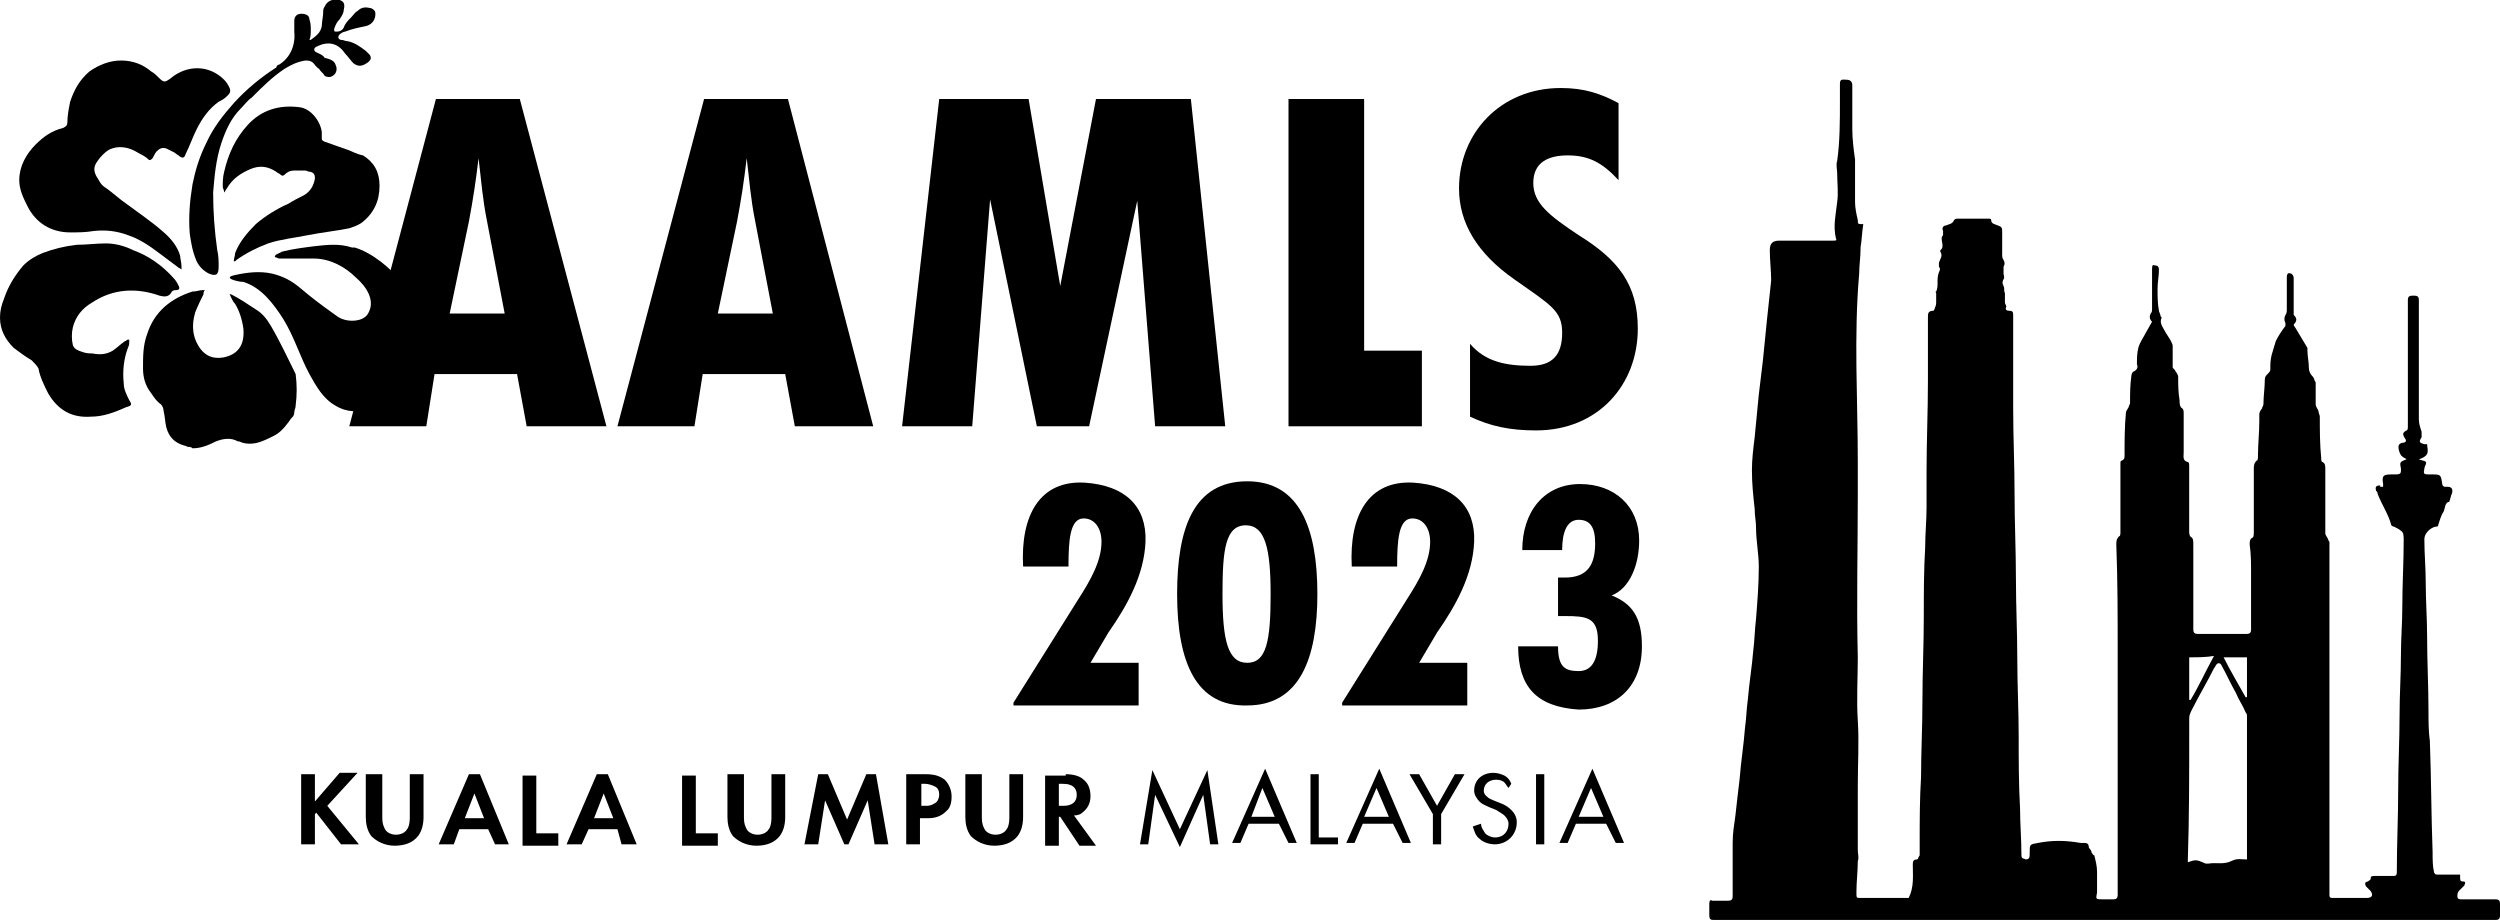 <svg version="1.1" class="aamls-brand" xmlns="http://www.w3.org/2000/svg" xmlns:xlink="http://www.w3.org/1999/xlink" x="0px" y="0px"
	 viewBox="0 0 181.8 67" style="enable-background:new 0 0 181.8 67;" xml:space="preserve">
<g>
	<g>
		<path class="st0" d="M19.7,23.7c-0.3-0.5-0.6-0.9-1.1-1.2c-0.6-0.4-1.2-0.8-1.8-1.1c0,0,0,0-0.1,0c0.1,0.2,0.2,0.5,0.4,0.7
			c0.3,0.5,0.5,1.1,0.6,1.8c0.1,1.2-0.4,1.9-1.5,2.1c-0.7,0.1-1.2-0.1-1.6-0.6c-0.6-0.8-0.7-1.7-0.4-2.7c0.2-0.5,0.4-0.9,0.6-1.3
			c0-0.1,0-0.2,0.1-0.3c-0.1,0-0.2,0-0.2,0c-0.2,0-0.4,0.1-0.7,0.1c-1.6,0.5-2.8,1.5-3.3,3.1c-0.3,0.8-0.3,1.6-0.3,2.5
			c0,0.7,0.2,1.3,0.6,1.8c0.2,0.3,0.4,0.6,0.7,0.8c0.1,0.1,0.2,0.3,0.2,0.5c0.1,0.4,0.1,0.8,0.2,1.2c0.2,0.7,0.6,1.1,1.3,1.3
			c0.1,0,0.2,0.1,0.3,0.1l0,0c0.1,0,0.2,0,0.3,0.1c0.6,0,1.1-0.2,1.7-0.5c0.5-0.2,1.1-0.3,1.6,0c0,0,0,0,0.1,0
			c0.4,0.2,0.9,0.2,1.3,0.1c0.4-0.1,0.8-0.3,1.2-0.5c0.4-0.2,0.7-0.5,1-0.9c0.1-0.1,0.2-0.3,0.3-0.4c0.1-0.1,0.2-0.2,0.2-0.4
			c0-0.2,0.1-0.3,0.1-0.5c0.1-0.8,0.1-1.5,0-2.3C21,26.2,20.4,24.9,19.7,23.7z"/>
		<path class="st0" d="M9,27.9c-0.1-0.9,0-1.8,0.3-2.6c0.1-0.2,0.1-0.3,0.1-0.5c0,0,0-0.1,0-0.1c0,0-0.1,0-0.1,0
			c-0.1,0-0.1,0.1-0.2,0.1c-0.3,0.2-0.6,0.5-0.9,0.7c-0.5,0.3-1,0.3-1.5,0.2l0,0c-0.2,0-0.4,0-0.7-0.1c-0.3-0.1-0.6-0.2-0.7-0.5
			c-0.1-0.4-0.1-0.9,0-1.3c0.2-0.8,0.7-1.4,1.4-1.8c1.5-1,3.2-1.1,4.9-0.5c0.4,0.1,0.7,0.1,0.9-0.3c0.1-0.1,0.2-0.1,0.3-0.1
			c0.2,0,0.3-0.1,0.2-0.3c-0.1-0.2-0.2-0.4-0.4-0.6c-0.8-0.9-1.8-1.6-2.9-2c-0.6-0.3-1.3-0.5-2-0.5c-0.7,0-1.4,0.1-2.1,0.1
			c-0.9,0.1-1.7,0.3-2.5,0.6c-0.5,0.2-1,0.5-1.4,0.9c-0.6,0.7-1.1,1.5-1.4,2.4C0.1,22.2,0,22.6,0,23.1c0,0.9,0.4,1.6,1,2.2
			c0.4,0.3,0.8,0.6,1.3,0.9c0.2,0.2,0.4,0.4,0.5,0.6c0.1,0.6,0.4,1.2,0.7,1.8c0.7,1.2,1.7,1.8,3.1,1.7c0.9,0,1.7-0.3,2.6-0.7
			c0.4-0.1,0.4-0.2,0.2-0.5C9.2,28.7,9,28.3,9,27.9z"/>
		<path class="st1" d="M14,13.4c-0.2,1.2-0.3,2.4-0.2,3.6c0.1,0.7,0.2,1.3,0.5,2c0.2,0.4,0.5,0.7,0.9,0.9c0.5,0.2,0.7,0.1,0.7-0.5
			c0-0.4,0-0.8-0.1-1.2c-0.2-1.4-0.3-2.8-0.3-4.2c0.1-1.2,0.2-2.4,0.6-3.6c0.3-0.9,0.7-1.8,1.4-2.5c0.3-0.3,0.5-0.6,0.8-0.8
			c0.8-0.8,1.5-1.5,2.4-2.1c0.5-0.3,0.9-0.5,1.5-0.6c0.2,0,0.4,0,0.6,0.2c0.1,0.1,0.2,0.3,0.4,0.4c0.1,0.2,0.3,0.3,0.4,0.5
			c0.1,0.1,0.3,0.1,0.4,0.1c0.4-0.1,0.6-0.5,0.4-0.9c-0.1-0.3-0.4-0.4-0.8-0.5C23.5,4,23.2,3.9,23,3.8c-0.2-0.1-0.2-0.3,0-0.4
			c0.4-0.2,0.8-0.3,1.2-0.2c0.4,0.1,0.7,0.4,0.9,0.7c0.2,0.2,0.4,0.5,0.6,0.7c0.4,0.3,0.7,0.2,1.1-0.1C27,4.3,27,4.2,26.9,4
			c-0.1-0.1-0.2-0.2-0.3-0.3c-0.4-0.3-0.8-0.6-1.3-0.7c-0.2,0-0.3-0.1-0.5-0.1c-0.1,0-0.2-0.1-0.2-0.2c0-0.1,0.1-0.2,0.1-0.2
			c0.1-0.1,0.3-0.2,0.4-0.2c0.5-0.2,1-0.3,1.5-0.4c0.4-0.1,0.7-0.4,0.7-0.9c0-0.2-0.1-0.3-0.3-0.4c-0.4-0.1-0.7-0.1-1,0.2
			c-0.2,0.1-0.3,0.3-0.5,0.5c-0.2,0.2-0.4,0.4-0.5,0.7c-0.1,0.2-0.3,0.3-0.5,0.3c-0.2,0-0.2,0-0.2-0.2c0.1-0.3,0.2-0.5,0.4-0.7
			C24.9,1.1,25,0.9,25,0.7C25.1,0.3,25,0.1,24.7,0c-0.4-0.1-0.9,0-1.1,0.5c-0.1,0.1-0.1,0.3-0.1,0.4c0,0.3-0.1,0.7-0.1,1
			c-0.1,0.5-0.4,0.7-0.8,1c0,0-0.1,0-0.1,0l0,0c0,0,0,0,0,0c0.1-0.2,0.1-0.5,0.1-0.7c0-0.3,0-0.5-0.1-0.8C22.5,1.1,22.2,1,21.9,1
			c-0.3,0-0.5,0.2-0.5,0.5c0,0.3,0,0.5,0,0.8c0.1,1-0.3,1.9-1.1,2.4c-0.1,0-0.2,0.1-0.2,0.2c-1.1,0.7-2.2,1.6-3.1,2.6
			c-0.8,0.9-1.5,1.8-2,2.9C14.5,11.4,14.2,12.4,14,13.4z"/>
		<path class="st0" d="M5.1,16.9c0.6,0,1.1,0,1.7-0.1c0.9-0.1,1.7,0,2.5,0.3c0.9,0.3,1.6,0.8,2.4,1.4c0.4,0.3,0.8,0.6,1.2,0.9
			c0.1,0.1,0.2,0.1,0.3,0.2l0,0c0-0.1,0-0.2,0-0.2c0-0.3-0.1-0.6-0.1-0.8c-0.2-0.7-0.7-1.3-1.3-1.8c-0.8-0.7-1.7-1.3-2.5-1.9
			c-0.6-0.4-1.1-0.9-1.7-1.3c-0.3-0.2-0.4-0.5-0.6-0.8c-0.2-0.4-0.2-0.7,0.1-1.1c0.2-0.3,0.5-0.6,0.8-0.8c0.2-0.1,0.5-0.2,0.8-0.2
			c0.6,0,1,0.2,1.5,0.5c0.2,0.1,0.4,0.2,0.6,0.4c0.1,0.1,0.2,0,0.3-0.1c0.1-0.2,0.2-0.4,0.3-0.5c0.2-0.2,0.4-0.3,0.7-0.2
			c0.2,0.1,0.4,0.2,0.6,0.3c0.1,0.1,0.3,0.2,0.4,0.3c0.2,0.1,0.3,0.1,0.4-0.2c0.3-0.6,0.5-1.2,0.8-1.8c0.4-0.8,0.9-1.5,1.6-2
			c0.2-0.1,0.4-0.2,0.6-0.4c0.2-0.2,0.3-0.3,0.2-0.6c-0.1-0.2-0.2-0.4-0.4-0.6c-1.1-1.1-2.7-1.1-3.9-0.1C12,6,11.9,6,11.6,5.7
			c-0.2-0.2-0.4-0.4-0.6-0.5c-0.6-0.5-1.3-0.8-2.2-0.8c-0.8,0-1.6,0.3-2.3,0.8C5.8,5.8,5.4,6.5,5.1,7.4C5,7.9,4.9,8.4,4.9,8.9
			c0,0.2-0.1,0.3-0.3,0.4c-0.8,0.2-1.4,0.6-2,1.2c-0.7,0.7-1.2,1.6-1.2,2.6c0,0.7,0.3,1.3,0.6,1.9C2.6,16.2,3.7,16.9,5.1,16.9z"/>
		<path class="st0" d="M25.3,10.9c-0.6-0.2-1.1-0.4-1.7-0.6c-0.2-0.1-0.2-0.1-0.2-0.3c0-0.1,0-0.3,0-0.4c-0.1-0.8-0.8-1.7-1.6-1.8
			c-1.5-0.2-2.8,0.2-3.8,1.3c-0.9,1-1.4,2.1-1.7,3.4c-0.1,0.4-0.1,0.7-0.1,1.1c0,0.1,0.1,0.2,0.1,0.4c0,0,0,0,0,0
			c0.1-0.1,0.1-0.2,0.2-0.3c0.4-0.7,1-1.1,1.7-1.4c0.7-0.3,1.3-0.2,1.9,0.2c0.1,0.1,0.2,0.1,0.3,0.2c0.1,0.1,0.2,0.1,0.3,0
			c0.2-0.2,0.4-0.3,0.7-0.3c0.3,0,0.5,0,0.8,0c0.1,0,0.2,0.1,0.4,0.1c0.3,0.1,0.3,0.3,0.3,0.5c-0.1,0.5-0.3,0.9-0.8,1.2
			c-0.4,0.2-0.8,0.4-1.1,0.6c-0.9,0.4-1.7,0.9-2.4,1.5c-0.6,0.6-1.2,1.3-1.5,2.1c0,0.2-0.1,0.4-0.1,0.6l0,0c0.1,0,0.1,0,0.1,0
			c0,0,0.1-0.1,0.1-0.1c0.7-0.5,1.5-0.9,2.3-1.2c0.9-0.3,1.9-0.4,2.9-0.6c1-0.2,2-0.3,3-0.5c0.3-0.1,0.6-0.2,0.9-0.4
			c0.9-0.7,1.3-1.6,1.3-2.7c0-1-0.4-1.7-1.2-2.2C25.9,11.2,25.6,11,25.3,10.9z"/>
		<path class="st0" d="M17.1,20c0.9-0.2,1.8-0.3,2.7-0.1c0.8,0.2,1.4,0.5,2.1,1.1c0.7,0.6,1.5,1.2,2.2,1.7c0.3,0.2,0.5,0.4,0.8,0.5
			c0.5,0.2,1.4,0.2,1.8-0.3c0.7-1-0.1-2.1-0.8-2.7c-0.8-0.8-1.9-1.4-3.1-1.4c0,0-2.5,0-2.5,0c-0.1,0-0.2-0.1-0.3-0.1
			c-0.1-0.2,0.4-0.3,0.5-0.4c0.8-0.2,1.6-0.3,2.4-0.4c0.9-0.1,1.8-0.2,2.7,0.1c0.1,0,0.1,0,0.2,0c1.3,0.4,2.6,1.5,3.4,2.5
			c0.7,0.8,1,1.9,1.1,2.9c0.1,1.1,0.2,2.3-0.1,3.3c-0.5,1.5-1.9,2.5-3.3,3c-0.8,0.3-1.7,0.3-2.5-0.2c-0.9-0.5-1.4-1.4-1.9-2.3
			c-0.7-1.3-1.1-2.7-1.9-4c-0.7-1.1-1.6-2.3-2.9-2.7C17.3,20.5,16.1,20.2,17.1,20z"/>
	</g>
</g>
<g>
	<g>
		<path class="st2" d="M57.8,31l-0.7-3.8h-6L50.5,31h-5.6l6.3-23.8h6.1L63.5,31H57.8z M52.2,22.8h4l-1.3-6.8
			c-0.3-1.5-0.4-2.8-0.6-4.5c-0.2,1.7-0.4,3-0.7,4.6L52.2,22.8z"/>
		<path class="st2" d="M38.3,31l-0.7-3.8h-6L31,31h-5.6l6.3-23.8h6.1L44.1,31H38.3z M32.7,22.8h4l-1.3-6.8c-0.3-1.5-0.4-2.8-0.6-4.5
			c-0.2,1.7-0.4,3-0.7,4.6L32.7,22.8z"/>
		<path class="st2" d="M75.4,31L72,14.5L70.7,31h-5.1l2.7-23.8h6.5l2.3,13.6l2.6-13.6h6.9L89.1,31H84l-1.3-16.4L79.2,31L75.4,31z"/>
		<path class="st2" d="M93.7,31V7.2h5.5v18.3h4.2V31H93.7z"/>
		<path class="st2" d="M106.9,30.3V25c1.1,1.3,2.6,1.6,4.4,1.6c1.6,0,2.3-0.8,2.3-2.4s-0.8-2-3.5-3.9c-2.7-1.9-4-4.1-4-6.6
			c0-4,3-7.3,7.4-7.3c1.7,0,2.9,0.4,4.2,1.1v5.6c-1.2-1.3-2.2-1.8-3.7-1.8c-1.4,0-2.5,0.5-2.5,2c0,1.5,1.2,2.4,3.3,3.8
			c2.9,1.8,4.3,3.6,4.3,6.8c0,4.1-2.9,7.4-7.4,7.4C109.8,31.3,108.4,31,106.9,30.3z"/>
	</g>
</g>
<g>
	<path class="st2" d="M22.8,58.4l1.9-2.2h1.3l-2.2,2.4l2.3,2.8h-1.3l-1.8-2.3l-0.1,0.1v2.2h-1v-5.1h1V58.4z"/>
	<path class="st2" d="M27.8,56.3v3.2c0,0.4,0.1,0.6,0.2,0.8c0.1,0.2,0.4,0.4,0.8,0.4c0.4,0,0.7-0.2,0.8-0.4c0.1-0.1,0.2-0.4,0.2-0.8
		v-3.2h1v3.1c0,0.5-0.1,1-0.4,1.4c-0.4,0.5-1,0.7-1.7,0.7s-1.3-0.3-1.7-0.7c-0.3-0.4-0.4-0.9-0.4-1.4v-3.1H27.8z"/>
	<path class="st2" d="M35.5,60.3h-2.1L33,61.4h-1.1l2.2-5.1h0.8l2.1,5.1H36L35.5,60.3z M35.2,59.5l-0.7-1.8l-0.7,1.8H35.2z"/>
	<path class="st2" d="M39,56.3v4.3h1.6v0.9H38v-5.1H39z"/>
	<path class="st2" d="M44.9,60.3h-2.1l-0.5,1.1h-1.1l2.2-5.1h0.8l2.1,5.1h-1.1L44.9,60.3z M44.6,59.5l-0.7-1.8l-0.7,1.8H44.6z"/>
	<path class="st2" d="M50.6,56.3v4.3h1.6v0.9h-2.6v-5.1H50.6z"/>
	<path class="st2" d="M54.1,56.3v3.2c0,0.4,0.1,0.6,0.2,0.8c0.1,0.2,0.4,0.4,0.8,0.4c0.4,0,0.7-0.2,0.8-0.4c0.1-0.1,0.2-0.4,0.2-0.8
		v-3.2h1v3.1c0,0.5-0.1,1-0.4,1.4c-0.4,0.5-1,0.7-1.7,0.7s-1.3-0.3-1.7-0.7c-0.3-0.4-0.4-0.9-0.4-1.4v-3.1H54.1z"/>
	<path class="st2" d="M59.5,56.3h0.7l1.4,3.3l1.4-3.3h0.7l0.9,5.1h-1l-0.5-3.2l-1.4,3.2h-0.3L60,58.2l-0.5,3.2h-1L59.5,56.3z"/>
	<path class="st2" d="M67.3,56.3c0.6,0,1,0.1,1.4,0.4c0.4,0.4,0.5,0.9,0.5,1.2c0,0.2,0,0.8-0.4,1.1c-0.3,0.3-0.7,0.5-1.3,0.5h-0.6
		v1.9h-1v-5.1H67.3z M66.9,58.6h0.4c0.2,0,0.4,0,0.7-0.2c0.2-0.1,0.3-0.4,0.3-0.6c0-0.3-0.1-0.5-0.3-0.6c-0.2-0.1-0.5-0.2-0.7-0.2
		h-0.3V58.6z"/>
	<path class="st2" d="M71.4,56.3v3.2c0,0.4,0.1,0.6,0.2,0.8c0.1,0.2,0.4,0.4,0.8,0.4c0.4,0,0.7-0.2,0.8-0.4c0.1-0.1,0.2-0.4,0.2-0.8
		v-3.2h1v3.1c0,0.5-0.1,1-0.4,1.4c-0.4,0.5-1,0.7-1.7,0.7s-1.3-0.3-1.7-0.7c-0.3-0.4-0.4-0.9-0.4-1.4v-3.1H71.4z"/>
	<path class="st2" d="M77.5,56.3c0.7,0,1.1,0.2,1.3,0.4c0.4,0.3,0.5,0.8,0.5,1.2c0,0.5-0.2,0.9-0.6,1.2c-0.1,0.1-0.3,0.2-0.6,0.2
		l1.6,2.2h-1.2l-1.4-2.1H77v2.1h-1v-5.1H77.5z M77,58.6h0.3c0.2,0,1,0,1-0.8c0-0.8-0.8-0.8-1-0.8H77V58.6z"/>
	<path class="st2" d="M82.9,61.4l0.9-5.4l2,4.3l2-4.3l0.8,5.4H88l-0.5-3.6l-1.7,3.8L84,57.8l-0.5,3.6H82.9z"/>
	<path class="st2" d="M93,59.9h-2.2l-0.6,1.4h-0.6l2.4-5.4l2.3,5.4h-0.6L93,59.9z M92.7,59.4l-0.9-2.1L91,59.4H92.7z"/>
	<path class="st2" d="M95.9,56.3v4.6h1.4v0.5h-2v-5.1H95.9z"/>
	<path class="st2" d="M101.3,59.9h-2.2l-0.6,1.4h-0.6l2.4-5.4l2.3,5.4h-0.6L101.3,59.9z M101,59.4l-0.9-2.1l-0.9,2.1H101z"/>
	<path class="st2" d="M104.2,59.2l-1.7-2.9h0.7l1.3,2.3l1.3-2.3h0.7l-1.7,2.9v2.2h-0.6V59.2z"/>
	<path class="st2" d="M109.7,57.3c-0.1-0.1-0.2-0.3-0.3-0.4c-0.1-0.1-0.3-0.2-0.6-0.2c-0.5,0-0.9,0.3-0.9,0.8c0,0.2,0.1,0.3,0.2,0.4
		c0.2,0.2,0.3,0.2,0.5,0.3l0.5,0.2c0.3,0.1,0.6,0.3,0.8,0.5c0.3,0.3,0.4,0.6,0.4,0.9c0,0.9-0.7,1.6-1.6,1.6c-0.3,0-0.8-0.1-1.1-0.4
		c-0.3-0.2-0.4-0.6-0.5-0.9l0.6-0.2c0,0.3,0.2,0.5,0.3,0.7c0.2,0.2,0.5,0.3,0.7,0.3c0.7,0,1-0.5,1-1c0-0.2-0.1-0.4-0.3-0.6
		c-0.1-0.1-0.3-0.2-0.6-0.4l-0.5-0.2c-0.2-0.1-0.5-0.2-0.7-0.4c-0.2-0.2-0.4-0.5-0.4-0.8c0-0.8,0.6-1.3,1.4-1.3
		c0.3,0,0.6,0.1,0.8,0.2c0.2,0.1,0.4,0.3,0.5,0.6L109.7,57.3z"/>
	<path class="st2" d="M112.3,56.3v5.1h-0.6v-5.1H112.3z"/>
	<path class="st2" d="M116.8,59.9h-2.2l-0.6,1.4h-0.6l2.4-5.4l2.3,5.4h-0.6L116.8,59.9z M116.6,59.4l-0.9-2.1l-0.9,2.1H116.6z"/>
</g>
<path class="st2" d="M173.3,35.4c0-0.1,0-0.2,0-0.2c-0.1-0.6,0-0.7,0.6-0.7c0.1,0,0.2,0,0.3,0c0.4,0,0.4-0.1,0.4-0.4
	c-0.1-0.5-0.1-0.5,0.4-0.7c-0.1-0.1-0.2-0.1-0.3-0.2c-0.2-0.1-0.4-0.8-0.2-0.9c0.1-0.1,0.2-0.1,0.2-0.1c0.3,0,0.3-0.2,0.2-0.3
	c-0.1-0.2-0.3-0.4,0.1-0.6c0.1,0,0.1-0.2,0.1-0.3c0-2.1,0-4.2,0-6.4c0-0.9,0-1.9,0-2.8c0-0.3,0.2-0.3,0.4-0.3c0.2,0,0.4,0,0.4,0.3
	c0,1.3,0,2.5,0,3.8c0,1.6,0,3.3,0,4.9c0,0.3,0.1,0.6,0.2,0.9c0,0.1,0,0.3,0,0.4c-0.2,0.3-0.2,0.4,0.2,0.5c0.1,0,0.1,0,0.2,0
	c0,0.2,0.1,0.5,0,0.7c-0.1,0.2-0.3,0.3-0.6,0.4c0.2,0.1,0.5,0.1,0.5,0.2c0.1,0.1-0.1,0.3-0.1,0.5c-0.1,0.4,0,0.4,0.4,0.4
	c0,0,0.1,0,0.1,0c0.7,0,0.7,0,0.8,0.7c0,0.1,0.1,0.2,0.2,0.2c0.1,0,0.1,0,0.2,0c0.3,0,0.4,0.2,0.3,0.5c-0.1,0.2-0.1,0.4-0.2,0.6
	c-0.3,0-0.3,0.5-0.4,0.7c-0.2,0.3-0.3,0.7-0.4,1c0,0.1-0.1,0.1-0.2,0.1c-0.4,0.1-0.8,0.5-0.8,0.9c0,1.1,0.1,2.1,0.1,3.2
	c0,1.3,0.1,2.6,0.1,3.9c0,1.8,0.1,3.6,0.1,5.4c0,0.7,0,1.5,0.1,2.2c0.1,2.7,0.1,5.4,0.2,8.1c0,0.5,0,1,0.1,1.4
	c0,0.1,0.1,0.2,0.2,0.2c0.6,0,1.1,0,1.7,0c0,0,0,0.1,0,0.2c0,0.2,0,0.3,0.2,0.3c0.2,0,0.2,0.1,0.1,0.3c-0.1,0.1-0.2,0.2-0.3,0.3
	c-0.1,0.1-0.2,0.2-0.2,0.4c0,0.2,0,0.3,0.3,0.3c0.8,0,1.6,0,2.5,0c0.2,0,0.3,0.1,0.3,0.3c0,0.3,0,0.6,0,0.9c0,0.2-0.1,0.3-0.3,0.3
	c-2,0-4.1,0-6.1,0c-16.2,0-32.4,0-48.7,0c-0.7,0-1.4,0-2,0c-0.3,0-0.4,0-0.4-0.4c0-0.3,0-0.5,0-0.8c0-0.2,0.1-0.3,0.2-0.2
	c0.4,0,0.8,0,1.2,0c0.2,0,0.3-0.1,0.3-0.3c0-1.3,0-2.6,0-3.9c0-0.7,0.1-1.3,0.2-2c0.1-0.9,0.2-1.8,0.3-2.6c0.1-1.3,0.3-2.5,0.4-3.8
	c0.1-0.7,0.1-1.3,0.2-2c0.1-1.2,0.3-2.4,0.4-3.6c0.1-0.8,0.1-1.5,0.2-2.3c0.1-1.3,0.2-2.5,0.2-3.8c0-0.9-0.2-1.9-0.2-2.8
	c0-0.5-0.1-0.9-0.1-1.4c-0.1-0.9-0.2-1.8-0.2-2.8c0-0.8,0.1-1.6,0.2-2.4c0.1-1,0.2-2,0.3-3.1c0.1-0.8,0.2-1.7,0.3-2.5
	c0.1-1,0.2-2,0.3-3c0.1-0.9,0.2-1.9,0.3-2.8c0-0.7-0.1-1.5-0.1-2.2c0-0.5,0.2-0.7,0.7-0.7c1.3,0,2.6,0,3.9,0c0.2,0,0.3,0,0.2-0.2
	c-0.2-0.9,0-1.7,0.1-2.6c0.1-0.7,0-1.4,0-2.1c0-0.3-0.1-0.6,0-0.9c0.2-1.4,0.2-2.9,0.2-4.3c0-0.4,0-0.8,0-1.3c0-0.4,0.2-0.3,0.5-0.3
	c0.2,0,0.4,0.1,0.4,0.4c0,1.1,0,2.1,0,3.2c0,0.7,0.1,1.5,0.2,2.2c0,0.3,0,0.6,0,0.9c0,0.7,0,1.5,0,2.2c0,0.4,0.1,0.9,0.2,1.3
	c0,0.3,0,0.3,0.4,0.3c-0.1,0.6-0.1,1.1-0.2,1.7c0,0,0,0.1,0,0.1c0,0.6-0.1,1.2-0.1,1.8c-0.4,4.6-0.1,9.1-0.1,13.7c0,0.8,0,1.5,0,2.3
	c0,4-0.1,7.9,0,11.9c0,1.5-0.1,3.1,0,4.6c0.1,1.6,0,3.1,0,4.7c0,1.6,0,3.1,0,4.7c0,0.3,0.1,0.6,0,0.8c0,0.8-0.1,1.5-0.1,2.3
	c0,0.4,0,0.4,0.3,0.4c1.2,0,2.4,0,3.5,0c0.4-0.8,0.3-1.6,0.3-2.4c0-0.2,0-0.4,0.3-0.4c0.1,0,0.1-0.2,0.2-0.3c0-0.3,0-0.6,0-0.9
	c0-1.6,0-3.2,0.1-4.8c0-1.8,0.1-3.6,0.1-5.5c0-2.1,0.1-4.1,0.1-6.2c0-1.7,0-3.3,0.1-5c0-1,0.1-1.9,0.1-2.9c0-0.9,0-1.8,0-2.6
	c0-2.2,0.1-4.4,0.1-6.6c0-1.5,0-3.1,0-4.6c0-0.3,0-0.5,0.4-0.5c0,0,0.1-0.1,0.1-0.2c0.1-0.2,0.1-0.3,0.1-0.5c0-0.2,0-0.4,0-0.6
	c0,0-0.1-0.1,0-0.1c0.2-0.4,0-0.9,0.2-1.4c0.1-0.2,0.1-0.3,0-0.4c0,0,0-0.2,0-0.3c0.1-0.3,0.3-0.5,0.1-0.8c0,0,0-0.1,0-0.1
	c0.4-0.3-0.1-0.8,0.2-1.1c0,0,0-0.2,0-0.3c-0.1-0.2,0-0.4,0.2-0.4c0.2-0.1,0.5-0.1,0.6-0.4c0,0,0.1-0.1,0.2-0.1c0.8,0,1.5,0,2.3,0
	c0.1,0,0.2,0,0.2,0.1c0,0.3,0.3,0.3,0.5,0.4c0.3,0.1,0.3,0.2,0.3,0.5c0,0.1,0,0.3,0,0.4c0,0,0,0,0,0.1c0,0.4,0,0.8,0,1.1
	c0,0.1,0,0.3,0.1,0.4c0.1,0.2,0.1,0.3,0,0.5c0,0.1,0,0.3,0,0.5c0,0.1,0.1,0.3,0,0.4c-0.1,0.2-0.1,0.3,0,0.5c0.1,0.2,0,0.4,0.1,0.5
	c0,0.2,0,0.5,0,0.7c0,0.1,0.1,0.2,0.1,0.3c-0.1,0.2,0,0.3,0.2,0.3c0.3,0,0.3,0.1,0.3,0.4c0,2.2,0,4.4,0,6.7c0,2.1,0.1,4.1,0.1,6.2
	c0,2.1,0.1,4.2,0.1,6.2c0,2,0.1,3.9,0.1,5.9c0,1.8,0.1,3.7,0.1,5.5c0,1.8,0,3.5,0.1,5.3c0,1.1,0.1,2.2,0.1,3.4
	c0,0.3,0.2,0.2,0.3,0.3c0.2,0,0.3-0.1,0.3-0.3c0-0.1,0-0.2,0-0.2c0-0.6,0-0.6,0.6-0.7c1-0.2,2-0.2,3.1,0c0.1,0,0.2,0,0.3,0
	c0.2,0,0.3,0.1,0.3,0.3c0,0.1,0.2,0.2,0.2,0.4c0.1,0.1,0.1,0.2,0.2,0.2c0.1,0.4,0.2,0.8,0.2,1.2c0,0.4,0,0.8,0,1.3
	c0,0.1,0,0.2,0,0.2c-0.1,0.5-0.1,0.5,0.4,0.5c0.3,0,0.5,0,0.8,0c0.2,0,0.3-0.1,0.3-0.3c0-1.5,0-2.9,0-4.4c0-0.8,0-1.7,0-2.5
	c0-1.9,0-3.7,0-5.6c0-1.7,0-3.4,0-5.1c0-2.6,0-5.3-0.1-7.9c0-0.2,0-0.4,0.2-0.6c0.1,0,0.1-0.2,0.1-0.3c0-1.7,0-3.3,0-5
	c0-0.1,0-0.2,0.1-0.2c0.2-0.1,0.2-0.2,0.2-0.4c0-1,0-2.1,0.1-3.1c0-0.1,0.1-0.2,0.2-0.4c0-0.1,0.1-0.2,0.1-0.3c0-0.7,0-1.3,0.1-2
	c0-0.1,0.1-0.3,0.2-0.3c0.2-0.1,0.3-0.3,0.2-0.5c0-0.4,0-0.8,0.1-1.2c0.1-0.4,0.4-0.8,0.6-1.2c0.1-0.2,0.3-0.5,0.4-0.7
	c-0.2-0.2-0.2-0.4-0.1-0.6c0.1-0.1,0.1-0.2,0.1-0.4c0-0.9,0-1.9,0-2.8c0-0.2,0-0.4,0.2-0.3c0.2,0,0.3,0.1,0.3,0.3
	c0,0.5-0.1,0.9-0.1,1.4c0,0.5,0,1.1,0.1,1.6c0,0.1,0.1,0.2,0.1,0.3c0,0.1,0.1,0.2,0.1,0.2c-0.2,0.4,0.1,0.7,0.3,1.1
	c0.2,0.3,0.4,0.6,0.5,0.9c0,0.1,0,0.2,0,0.3c0,0.4,0,0.9,0,1.3c0,0.1,0.2,0.2,0.2,0.3c0.1,0.1,0.2,0.3,0.2,0.4c0,0.6,0,1.1,0.1,1.7
	c0,0.2,0,0.5,0.2,0.6c0.1,0.1,0.1,0.2,0.1,0.4c0,0.9,0,1.8,0,2.8c0,0.3-0.1,0.6,0.3,0.7c0.1,0,0.1,0.2,0.1,0.3c0,1.6,0,3.1,0,4.7
	c0,0.2,0,0.4,0.2,0.5c0.1,0.1,0.1,0.3,0.1,0.5c0,0.9,0,1.9,0,2.8c0,1.1,0,2.3,0,3.4c0,0.2,0.1,0.3,0.3,0.3c1.2,0,2.4,0,3.6,0
	c0.2,0,0.3-0.1,0.3-0.3c0-1.4,0-2.7,0-4.1c0-0.7,0-1.4-0.1-2.1c0-0.2,0-0.4,0.2-0.5c0.1,0,0.1-0.3,0.1-0.4c0-1.3,0-2.6,0-3.8
	c0-0.3,0-0.5,0-0.8c0-0.2,0-0.4,0.2-0.6c0.1,0,0.1-0.2,0.1-0.3c0-0.9,0.1-1.7,0.1-2.6c0-0.2,0-0.3,0-0.5c0-0.1,0.1-0.3,0.2-0.4
	c0-0.1,0.1-0.2,0.1-0.3c0-0.6,0.1-1.2,0.1-1.8c0-0.2,0.1-0.3,0.2-0.4c0.1-0.1,0.2-0.2,0.2-0.3c0-0.4,0-0.7,0.1-1.1
	c0.1-0.3,0.2-0.7,0.3-1c0.2-0.4,0.4-0.7,0.7-1.1c0,0,0-0.1,0-0.2c-0.1-0.2-0.1-0.4,0-0.6c0.1-0.1,0.1-0.3,0.1-0.4c0-0.8,0-1.6,0-2.3
	c0-0.3,0.1-0.4,0.3-0.3c0.1,0,0.2,0.2,0.2,0.3c0,0.9,0,1.7,0,2.6c0,0,0,0.1,0,0.1c0.2,0.2,0.3,0.4,0,0.7c0,0,0,0.1,0.1,0.2
	c0.3,0.5,0.6,1,0.9,1.5c0,0,0,0.1,0,0.2c0,0.4,0.1,0.8,0.1,1.2c0,0.3,0.1,0.5,0.3,0.7c0.1,0.1,0.1,0.3,0.2,0.4c0,0.5,0,1.1,0,1.6
	c0,0.2,0.2,0.4,0.2,0.5c0,0.1,0.1,0.3,0.1,0.4c0,1,0,2,0.1,3c0,0.1,0,0.3,0.1,0.3c0.2,0.1,0.2,0.3,0.2,0.5c0,1.6,0,3.1,0,4.7
	c0,0.1,0.1,0.2,0.2,0.4c0,0.1,0.1,0.2,0.1,0.2c0,2.8,0,5.7,0,8.5c0,2.7,0,5.5,0,8.2c0,1.5,0,3.1,0,4.6c0,1.5,0,2.9,0,4.4
	c0,0.2,0.1,0.2,0.3,0.2c0.8,0,1.6,0,2.4,0c0.4,0,0.5-0.2,0.3-0.5c-0.1-0.1-0.2-0.2-0.3-0.3c-0.1-0.1-0.1-0.2-0.1-0.3
	c0,0,0.1-0.1,0.2-0.1c0.1-0.1,0.2-0.1,0.2-0.2c0-0.2,0.1-0.2,0.3-0.2c0.4,0,0.9,0,1.3,0c0.2,0,0.3,0,0.3-0.3c0-2,0.1-4,0.1-6
	c0-1.8,0.1-3.6,0.1-5.4c0-1.5,0.1-2.9,0.1-4.4c0-1.2,0.1-2.3,0.1-3.5c0-1.6,0.1-3.2,0.1-4.8c0-0.3,0-0.6-0.2-0.7
	c-0.1-0.1-0.3-0.2-0.5-0.3c-0.1,0-0.2-0.1-0.2-0.1c-0.2-0.8-0.7-1.5-1-2.3c0-0.1,0-0.1-0.1-0.2c-0.1-0.3,0-0.4,0.3-0.4
	C173,35.4,173.1,35.4,173.3,35.4z M163.4,62.5c0-0.2,0-0.4,0-0.7c0-3.2,0-6.5,0-9.7c0-0.1,0-0.2-0.1-0.3c-0.2-0.5-0.5-0.9-0.7-1.4
	c-0.4-0.7-0.7-1.4-1.1-2.1c-0.1-0.1-0.2-0.1-0.3,0c-0.1,0.1-0.1,0.2-0.2,0.3c-0.5,1-1.1,2-1.6,3c-0.1,0.2-0.2,0.4-0.2,0.6
	c0,0.3,0,0.7,0,1c0,3.1,0,6.2-0.1,9.3c0,0.1,0,0.1,0,0.2c0.6-0.2,0.6-0.2,1.3,0.1c0.1,0,0.2,0,0.2,0c0.6-0.1,1.1,0.1,1.7-0.2
	C162.7,62.4,163,62.5,163.4,62.5z M159.2,47.8c0,1.1,0,2.1,0,3.1c0,0,0,0,0.1,0c0.6-1,1.1-2.1,1.7-3.2
	C160.4,47.8,159.8,47.8,159.2,47.8z M163.4,47.8c-0.6,0-1.1,0-1.7,0c0.5,1,1.1,2,1.6,2.9c0,0,0,0,0.1,0
	C163.4,49.8,163.4,48.8,163.4,47.8z"/>
<g>
	<path class="st0" d="M73.7,51.1L73.7,51.1l4.7-7.5c0.9-1.4,1.7-2.8,1.7-4.2c0-1-0.5-1.7-1.3-1.7c-1,0-1.1,1.6-1.1,3.5h-3.3
		c-0.2-3.7,1.2-6.3,4.5-6.1c2.9,0.2,4.5,1.7,4.4,4.3c-0.1,2.4-1.3,4.6-2.7,6.6l-1.3,2.2c0.5,0,2.4,0,3.5,0v3.1H73.7z"/>
	<path class="st0" d="M97.6,51.1L97.6,51.1l4.7-7.5c0.9-1.4,1.7-2.8,1.7-4.2c0-1-0.5-1.7-1.3-1.7c-1,0-1.1,1.6-1.1,3.5h-3.3
		c-0.2-3.7,1.2-6.3,4.5-6.1c2.9,0.2,4.5,1.7,4.4,4.3c-0.1,2.4-1.3,4.6-2.7,6.6l-1.3,2.2c0.5,0,2.4,0,3.5,0v3.1H97.6z"/>
	<path class="st0" d="M85.6,43.2c0-4.8,1.2-8.2,5.1-8.2c3.8,0,5.1,3.4,5.1,8.2c0,4.7-1.3,8.1-5.1,8.1C87,51.4,85.6,48.2,85.6,43.2z
		 M92.4,43.2c0-3.3-0.4-5-1.8-5c-1.5,0-1.7,1.8-1.7,5c0,3.4,0.4,5,1.8,5C92.1,48.2,92.4,46.6,92.4,43.2z"/>
	<path class="st0" d="M110.4,47h2.9c0,1.5,0.5,1.8,1.5,1.8c0.9,0,1.4-0.7,1.4-2.2c0-1.7-0.8-1.8-2.4-1.8h-0.5v-2.8h0.5
		c1.7,0,2.2-1,2.2-2.5c0-1.2-0.4-1.7-1.2-1.7c-0.9,0-1.2,1-1.2,2.2h-2.9c0-2.8,1.6-4.8,4.2-4.8c2.5,0,4.3,1.6,4.3,4.1
		c0,1.8-0.7,3.5-2,4c1.5,0.6,2.2,1.6,2.2,3.7c0,2.9-1.8,4.6-4.6,4.6C111.7,51.4,110.4,49.9,110.4,47z"/>
</g>
</svg>
